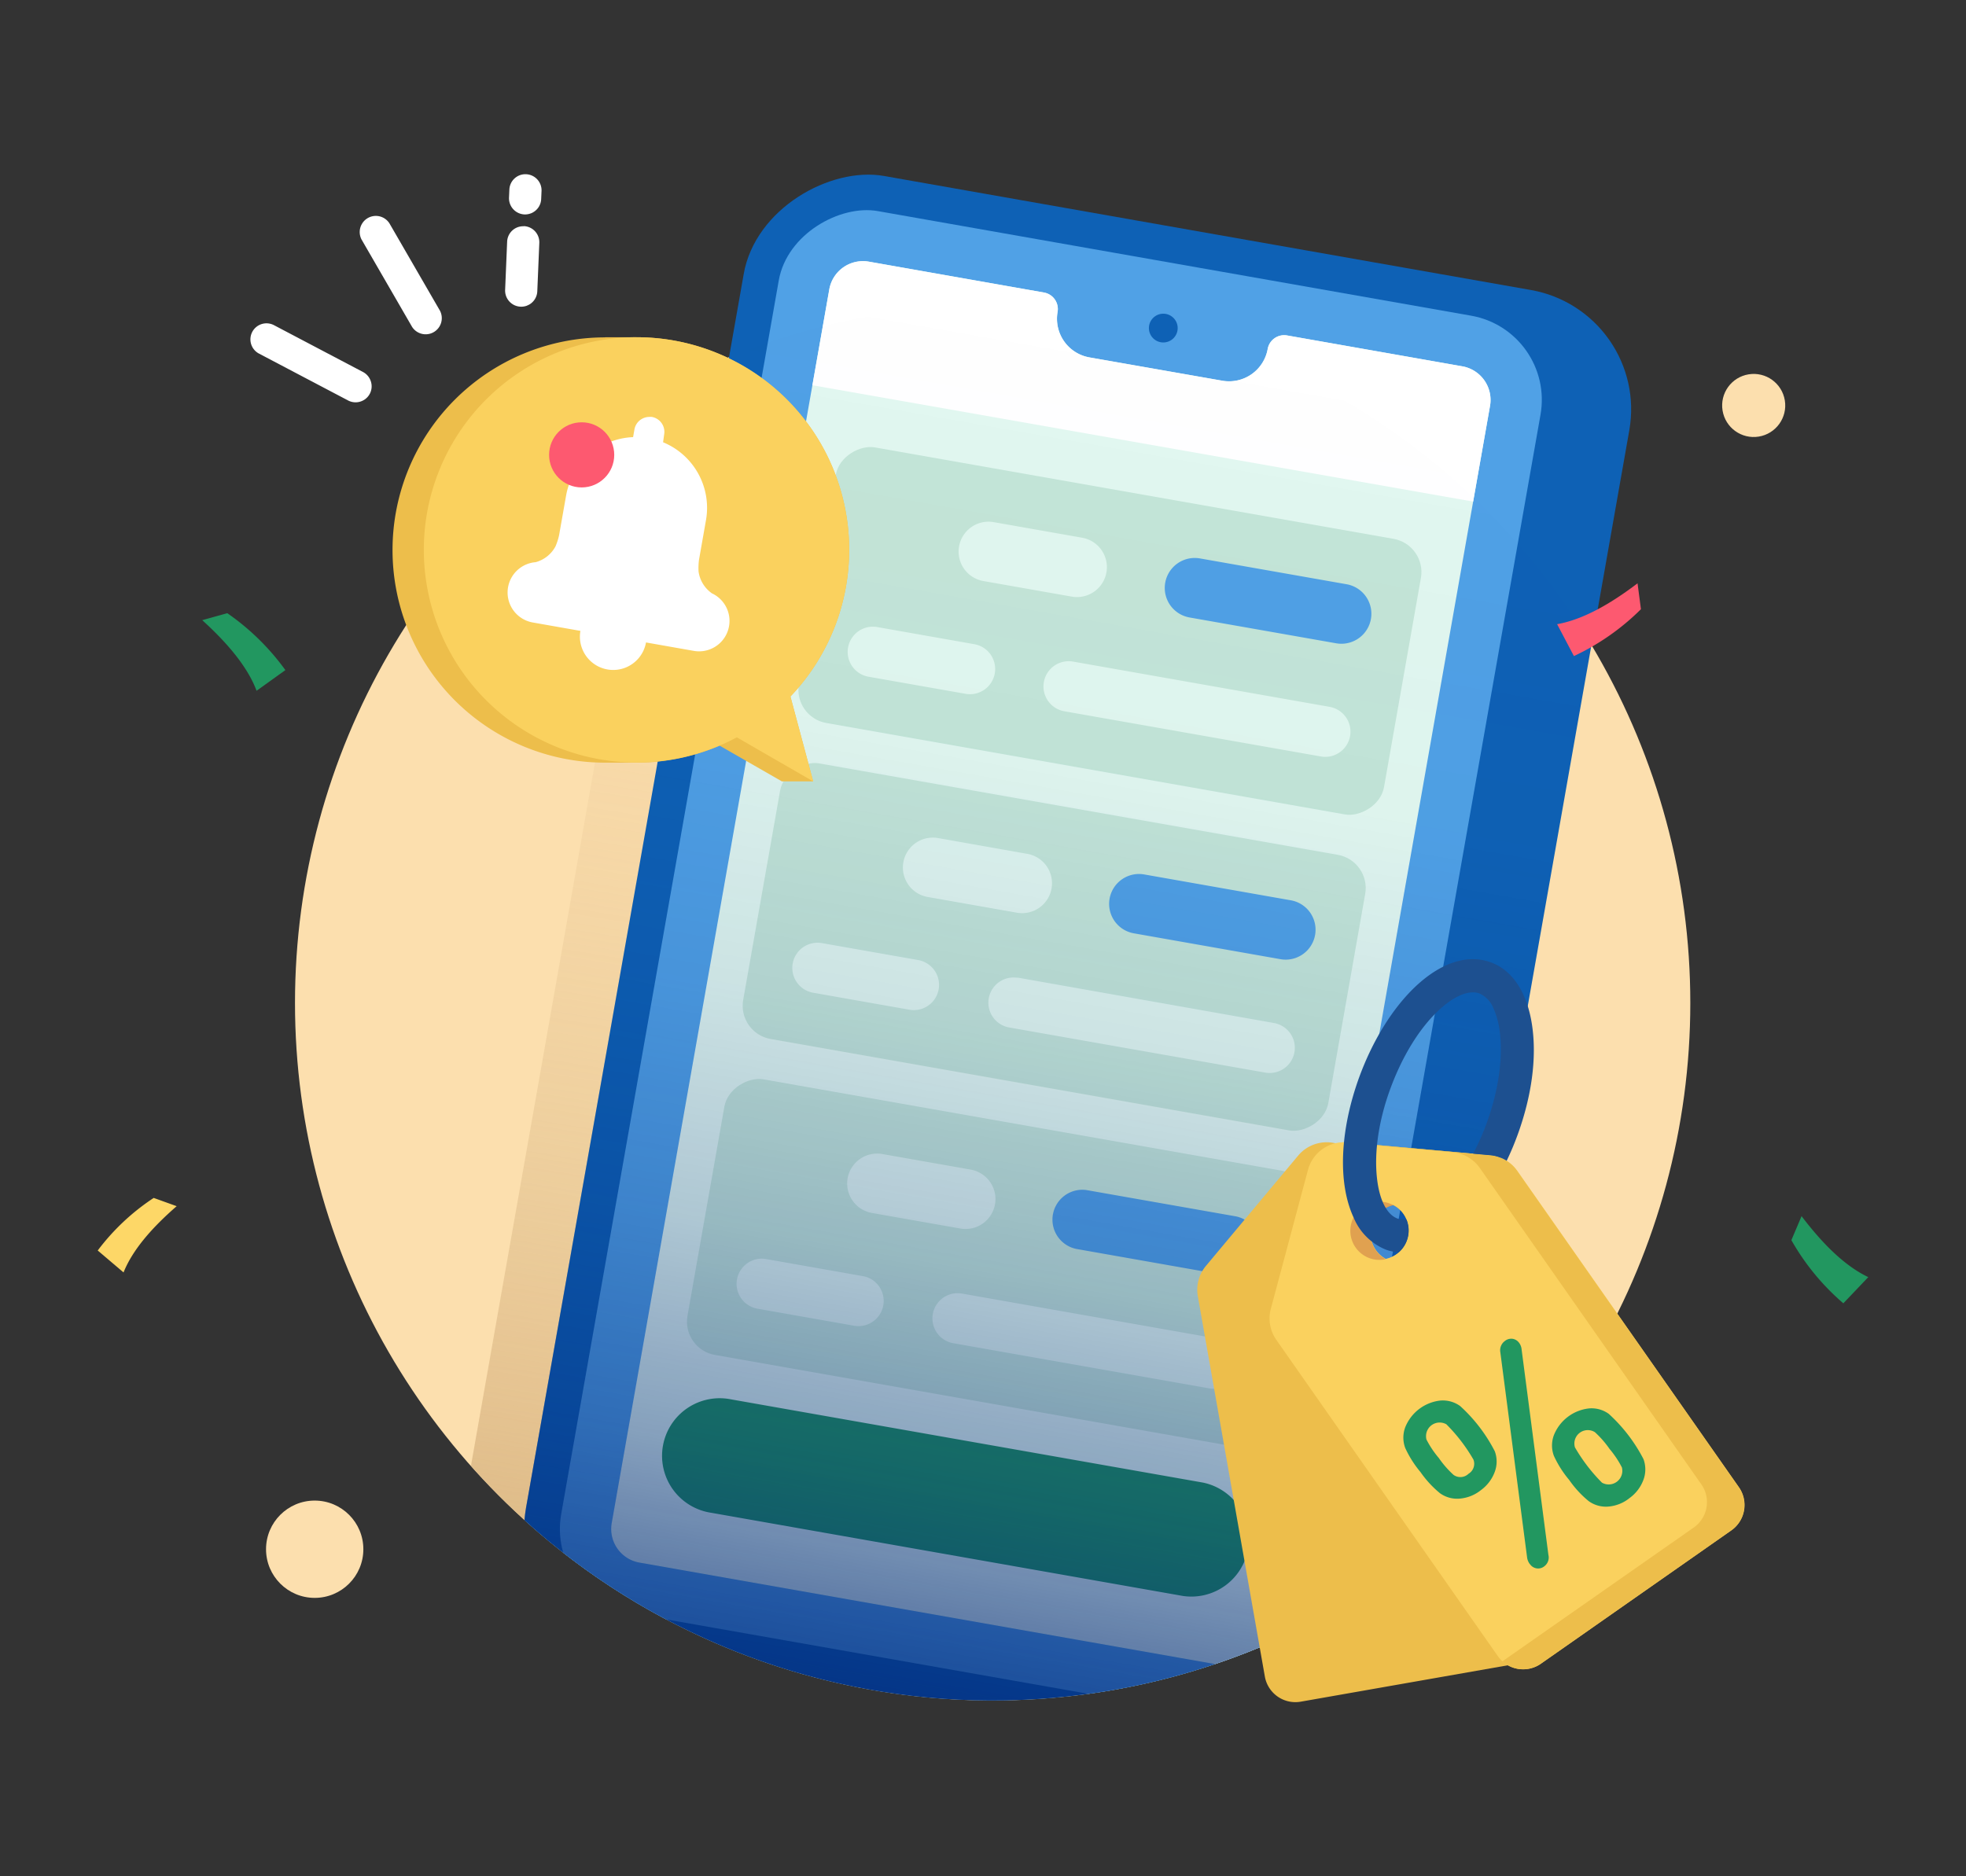 <?xml version="1.0" encoding="UTF-8"?> <svg xmlns="http://www.w3.org/2000/svg" xmlns:xlink="http://www.w3.org/1999/xlink" viewBox="0 0 440 420"><rect x="0" y="0" width="440" height="420" fill="#333333" stroke="none"/><defs><style>.cls-1{fill:none;}.cls-2{fill:#fcdfae;}.cls-3{fill:url(#linear-gradient);}.cls-4{clip-path:url(#clip-path);}.cls-5{fill:#0e61b5;}.cls-6{fill:#50a1e6;}.cls-7{fill:#e2f8f0;}.cls-8{fill:#fff;}.cls-9{fill:#c4e6d8;}.cls-10{fill:#229760;}.cls-11{fill:url(#linear-gradient-2);}.cls-12{fill:#fd5970;}.cls-13{fill:#fdd767;}.cls-14{fill:#edbe4b;}.cls-15{fill:#fad15e;}.cls-16{fill:#a52f2f;opacity:0.3;}.cls-17{fill:#1d5090;}</style><linearGradient id="linear-gradient" x1="200.26" y1="381.66" x2="253.96" y2="51.37" gradientUnits="userSpaceOnUse"><stop offset="0" stop-color="#cfa975" stop-opacity="0.8"></stop><stop offset="0.16" stop-color="#d5b07d" stop-opacity="0.59"></stop><stop offset="0.35" stop-color="#dab886" stop-opacity="0.38"></stop><stop offset="0.54" stop-color="#dfbd8c" stop-opacity="0.22"></stop><stop offset="0.71" stop-color="#e2c291" stop-opacity="0.1"></stop><stop offset="0.87" stop-color="#e4c494" stop-opacity="0.02"></stop><stop offset="1" stop-color="#e5c595" stop-opacity="0"></stop></linearGradient><clipPath id="clip-path"><path class="cls-1" d="M166.44,61.38a27.13,27.13,0,0,1,31.4-22L342.66,64.92a27.15,27.15,0,0,1,22,31.41l-44,249.31a156.15,156.15,0,0,1-203.29-5.35c.07-.91.18-1.83.34-2.75Z"></path></clipPath><linearGradient id="linear-gradient-2" x1="193.79" y1="70.72" x2="251.2" y2="396.31" gradientTransform="matrix(-1, 0, 0, 1, 443.07, 0)" gradientUnits="userSpaceOnUse"><stop offset="0" stop-color="#002172" stop-opacity="0"></stop><stop offset="0.3" stop-color="#002172" stop-opacity="0.02"></stop><stop offset="0.49" stop-color="#002172" stop-opacity="0.1"></stop><stop offset="0.65" stop-color="#002172" stop-opacity="0.23"></stop><stop offset="0.8" stop-color="#002172" stop-opacity="0.41"></stop><stop offset="0.93" stop-color="#002172" stop-opacity="0.64"></stop><stop offset="1" stop-color="#002172" stop-opacity="0.8"></stop></linearGradient></defs><g id="Layer_2" data-name="Layer 2"><g id="Layer_1-2" data-name="Layer 1"><rect class="cls-1" width="440" height="420"></rect><circle class="cls-2" cx="222.16" cy="224.51" r="156.14"></circle><circle class="cls-2" cx="70.43" cy="346.79" r="10.89"></circle><circle class="cls-2" cx="392.48" cy="90.78" r="7.06" transform="translate(-9.47 64.04) rotate(-9.22)"></circle><path class="cls-3" d="M222.16,68.38A155.46,155.46,0,0,0,147.9,87.13l-42.5,241a156.14,156.14,0,0,0,199.27,28.92L345,128.17A155.84,155.84,0,0,0,222.16,68.38Z"></path><circle class="cls-1" cx="222.16" cy="224.51" r="156.14"></circle><g class="cls-4"><rect class="cls-5" x="73.87" y="116.3" width="334.64" height="201.27" rx="27.11" transform="translate(-14.33 416.79) rotate(-80)"></rect><rect class="cls-6" x="75.85" y="129.32" width="318.68" height="173.11" rx="19.13" transform="translate(-18.25 410.01) rotate(-80)"></rect><path class="cls-7" d="M327.27,82l-39.2-6.91a3.75,3.75,0,0,0-4.35,3h0a8.78,8.78,0,0,1-10.17,7.13L243.81,80a8.78,8.78,0,0,1-7.12-10.17,3.75,3.75,0,0,0-3.05-4.35l-39.18-6.91a7.65,7.65,0,0,0-8.86,6.21L136.91,340.92a7.64,7.64,0,0,0,6.2,8.86L275.92,373.2a7.64,7.64,0,0,0,8.86-6.2l48.7-276.17A7.65,7.65,0,0,0,327.27,82Z"></path><path class="cls-8" d="M327.27,82l-39.2-6.91a3.75,3.75,0,0,0-4.35,3h0a8.78,8.78,0,0,1-10.17,7.13L243.81,80a8.78,8.78,0,0,1-7.12-10.17,3.75,3.75,0,0,0-3.05-4.35l-39.18-6.91a7.65,7.65,0,0,0-8.86,6.21l-3.78,21.45L329.7,112.28l3.78-21.45A7.65,7.65,0,0,0,327.27,82Z"></path><circle class="cls-5" cx="260.35" cy="73.44" r="3.22"></circle><rect class="cls-9" x="217.08" y="74.75" width="62.64" height="132.97" rx="7.55" transform="translate(66.18 361.33) rotate(-80)"></rect><path class="cls-7" d="M240.19,148.1l57.41,10.13a5.63,5.63,0,1,1-2,11.1l-57.42-10.12a5.64,5.64,0,0,1,2-11.11Z"></path><path class="cls-7" d="M196.35,140.37,218,144.19a5.64,5.64,0,1,1-2,11.1l-21.64-3.81a5.64,5.64,0,0,1,2-11.11Z"></path><path class="cls-6" d="M268.55,125l32.82,5.78A6.69,6.69,0,1,1,299.05,144l-32.82-5.78A6.69,6.69,0,1,1,268.55,125Z"></path><path class="cls-7" d="M222.4,116.88l19.8,3.49a6.69,6.69,0,0,1-2.33,13.18l-19.8-3.49a6.69,6.69,0,0,1,2.33-13.18Z"></path><rect class="cls-9" x="204.61" y="145.47" width="62.64" height="132.97" rx="7.55" transform="translate(-13.77 407.5) rotate(-80)"></rect><path class="cls-7" d="M227.72,218.83,285.13,229a5.63,5.63,0,0,1-1.95,11.1l-57.42-10.12a5.64,5.64,0,0,1,2-11.1Z"></path><path class="cls-7" d="M183.88,211.1l21.64,3.81a5.64,5.64,0,0,1-2,11.11l-21.64-3.82a5.64,5.64,0,0,1,2-11.1Z"></path><path class="cls-6" d="M256.08,195.74l32.82,5.79a6.69,6.69,0,0,1-2.33,13.18l-32.81-5.79a6.69,6.69,0,0,1,2.32-13.18Z"></path><path class="cls-7" d="M209.93,187.6l19.8,3.5a6.69,6.69,0,1,1-2.33,13.17l-19.8-3.49a6.69,6.69,0,0,1,2.33-13.18Z"></path><rect class="cls-9" x="192.14" y="216.2" width="62.64" height="132.97" rx="7.55" transform="translate(-93.73 453.66) rotate(-80)"></rect><path class="cls-7" d="M215.25,289.55l57.41,10.13a5.63,5.63,0,0,1-2,11.1l-57.42-10.13a5.64,5.64,0,0,1,2-11.1Z"></path><path class="cls-7" d="M171.41,281.82l21.64,3.82a5.64,5.64,0,1,1-2,11.1l-21.64-3.82a5.64,5.64,0,0,1,2-11.1Z"></path><path class="cls-6" d="M243.61,266.47l32.82,5.78a6.69,6.69,0,0,1-2.33,13.18l-32.81-5.79a6.69,6.69,0,1,1,2.32-13.17Z"></path><path class="cls-7" d="M197.46,258.33l19.8,3.49A6.69,6.69,0,0,1,214.93,275l-19.8-3.49a6.69,6.69,0,0,1,2.33-13.18Z"></path><path class="cls-10" d="M163.64,313.25l105.57,18.62a12.89,12.89,0,0,1-4.47,25.38L159.17,338.63a12.89,12.89,0,1,1,4.47-25.38Z"></path></g><path class="cls-8" d="M87.16,50a3.61,3.61,0,0,0-6.25,3.6L92.22,73.16a3.61,3.61,0,0,0,6.25-3.6Z"></path><path class="cls-8" d="M81.22,83.26,61.32,72.79a3.6,3.6,0,0,0-4.87,1.52A3.6,3.6,0,0,0,58,79.17l19.9,10.47a3.59,3.59,0,0,0,3.47-.06l.27-.17.26-.2a3.51,3.51,0,0,0,.87-1.08A3.56,3.56,0,0,0,83,85.38,3.6,3.6,0,0,0,81.22,83.26Z"></path><path class="cls-8" d="M117.75,39A3.59,3.59,0,0,0,114,42.42l-.08,1.82A3.62,3.62,0,0,0,117.37,48a3.57,3.57,0,0,0,1.38-.22,1.88,1.88,0,0,0,.3-.12,1.91,1.91,0,0,0,.28-.15,3.57,3.57,0,0,0,1.79-3l.08-1.82A3.61,3.61,0,0,0,117.75,39Z"></path><path class="cls-8" d="M117.25,50.65a3.59,3.59,0,0,0-3.75,3.45l-.45,10.8a3.61,3.61,0,0,0,3.45,3.75,3.59,3.59,0,0,0,1.38-.21l.29-.13.29-.14a3.6,3.6,0,0,0,1.79-3l.45-10.8a3.61,3.61,0,0,0-3.45-3.75Z"></path><g class="cls-4"><circle class="cls-11" cx="222.16" cy="224.51" r="156.14"></circle></g><path class="cls-12" d="M352.25,146.86a53.25,53.25,0,0,0,15-10.49l-.76-5.8c-6.36,4.84-12.43,8.17-18,9.15Z"></path><path class="cls-13" d="M21.87,279.92A50.26,50.26,0,0,1,34.4,268.15L39.54,270c-5.66,4.92-9.9,9.86-11.89,14.83Z"></path><path class="cls-10" d="M63.87,150a53.89,53.89,0,0,0-13-12.74l-5.61,1.56c5.88,5.34,10.23,10.63,12.16,15.81Z"></path><path class="cls-10" d="M412.55,291.74a53,53,0,0,1-11.63-14.14l2.28-5.37c4.83,6.36,9.78,11.2,14.93,13.65Z"></path><path class="cls-14" d="M268.08,290.16l15,85.13a6.94,6.94,0,0,0,8,5.63l51.22-9a6.93,6.93,0,0,0,5.62-8l-15-85.13a8.31,8.31,0,0,0-4-5.76L301.1,256.81a8.34,8.34,0,0,0-10.57,1.87l-20.64,24.69A8.34,8.34,0,0,0,268.08,290.16Zm41.44-19.38a6.39,6.39,0,0,1,2.32-1,6.26,6.26,0,0,1,2.25,1.95,6.53,6.53,0,0,1-3.95,10.12,6.41,6.41,0,0,1-2.23-2A6.53,6.53,0,0,1,309.52,270.78Z"></path><path class="cls-15" d="M285.63,299.9l49.59,70.81a6.93,6.93,0,0,0,9.66,1.7l42.6-29.83a6.94,6.94,0,0,0,1.71-9.66L339.6,262.11a8.34,8.34,0,0,0-6.08-3.52l-32-2.87a8.33,8.33,0,0,0-8.79,6.16L284.41,293A8.36,8.36,0,0,0,285.63,299.9Zm26.86-19.1a6.55,6.55,0,0,1-2.35,1,6.41,6.41,0,0,1-2.23-2,6.53,6.53,0,0,1,1.61-9.09,6.39,6.39,0,0,1,2.32-1,6.26,6.26,0,0,1,2.25,1.95A6.52,6.52,0,0,1,312.49,280.8Z"></path><path class="cls-16" d="M309.52,270.78a6.53,6.53,0,0,0-1.61,9.09,6.41,6.41,0,0,0,2.23,2,6.52,6.52,0,1,1,1.73-12.08A6.55,6.55,0,0,0,309.52,270.78Z"></path><path class="cls-14" d="M379.07,341.93a6.93,6.93,0,0,0,1.7-9.66l-49.58-70.82a8.34,8.34,0,0,0-6.08-3.52l-24.71-2.21a9.55,9.55,0,0,1,1.07,0l32,2.87a8.34,8.34,0,0,1,6.08,3.52l49.59,70.81a6.94,6.94,0,0,1-1.71,9.66l-42.6,29.83a6.92,6.92,0,0,1-8.62-.54l.21-.11Z"></path><path class="cls-10" d="M342.37,350.1a3.13,3.13,0,0,1-.59-1.4l-6-46a2.56,2.56,0,0,1,1-2.51,2.27,2.27,0,0,1,1.71-.51,2.25,2.25,0,0,1,1.51.93,2.83,2.83,0,0,1,.54,1.44l6,46a2.46,2.46,0,0,1-.88,2.53,2.2,2.2,0,0,1-3.23-.43Zm-7.83-20.65a8.81,8.81,0,0,1-3.09,4.1,8.72,8.72,0,0,1-4.76,1.91,6.57,6.57,0,0,1-4.43-1.22,23.36,23.36,0,0,1-4.34-4.71,23.88,23.88,0,0,1-3.43-5.42,6.62,6.62,0,0,1,0-4.6,9.6,9.6,0,0,1,7.85-6,6.64,6.64,0,0,1,4.44,1.22,35.69,35.69,0,0,1,7.76,10.13A6.59,6.59,0,0,1,334.54,329.45Zm-5.88.45a2.61,2.61,0,0,0,1.1-3.18,37.94,37.94,0,0,0-6.06-7.9,3.05,3.05,0,0,0-4.45,3.42,21.73,21.73,0,0,0,2.77,4.14,22,22,0,0,0,3.28,3.76A2.62,2.62,0,0,0,328.66,329.9Zm26.87,6.1a23.21,23.21,0,0,1-4.34-4.72,23.67,23.67,0,0,1-3.43-5.41,6.62,6.62,0,0,1,0-4.6,9.59,9.59,0,0,1,7.86-6,6.57,6.57,0,0,1,4.43,1.22,36,36,0,0,1,7.77,10.13,6.67,6.67,0,0,1,0,4.6,8.81,8.81,0,0,1-3.1,4.1,8.66,8.66,0,0,1-4.76,1.92A6.57,6.57,0,0,1,355.53,336Zm3-4.11a3.05,3.05,0,0,0,4.46-3.41,21.87,21.87,0,0,0-2.77-4.15,22.19,22.19,0,0,0-3.28-3.75,3,3,0,0,0-4.46,3.41,38.35,38.35,0,0,0,6.05,7.9Z"></path><path class="cls-17" d="M304.2,241.12c3-8.19,7.42-15.35,12.48-20.18,5.74-5.46,11.76-7.42,16.95-5.53,4.88,1.77,8.16,6.77,9.25,14.07s-.08,15.88-3.23,24.54a63,63,0,0,1-2.45,5.82,8.32,8.32,0,0,0-3.68-1.25l-3.82-.34a55.9,55.9,0,0,0,3-6.77c2.6-7.13,3.67-14.27,3-20.11a18.2,18.2,0,0,0-1.44-5.63,6.11,6.11,0,0,0-3.15-3.36c-2.38-.86-5.77.57-9.3,3.94-4.26,4.05-8,10.2-10.63,17.34s-3.66,14.27-3,20.11c.54,4.85,2.21,8.13,4.59,9a4.38,4.38,0,0,0,2,.2,6.51,6.51,0,0,1-1.74,7.37,11.39,11.39,0,0,1-2.81-.59,13.16,13.16,0,0,1-7.26-7.18C299.37,264.87,299.84,253.12,304.2,241.12Z"></path><path class="cls-14" d="M135.45,75.49h7a47.58,47.58,0,0,1,34.45,80.42l5.09,19h-7l-13.93-8a47.29,47.29,0,0,1-18.61,3.81h-7a47.6,47.6,0,1,1,0-95.2Z"></path><path class="cls-15" d="M142.45,75.49a47.58,47.58,0,0,1,34.45,80.42l5.09,19-17.08-9.86a47.6,47.6,0,1,1-22.46-89.57Z"></path><path class="cls-8" d="M119.81,125.86h0a7.14,7.14,0,0,0,4.51-3.55,13.67,13.67,0,0,0,.81-2.52l1.56-8.84a15.88,15.88,0,0,1,15-13.1l.3-1.72a3.39,3.39,0,0,1,3.25-2.8,2.84,2.84,0,0,1,.65,0h0a3.39,3.39,0,0,1,2.75,3.92L148.4,99A15.87,15.87,0,0,1,158,116.45l-1.56,8.85a14.45,14.45,0,0,0-.1,2.63,7.17,7.17,0,0,0,3,4.89h0a6.81,6.81,0,0,1-4.1,12.87l-10.66-1.88a7.45,7.45,0,0,1-14.68-2.59l-10.66-1.88a6.81,6.81,0,0,1,.55-13.49Z"></path><circle class="cls-12" cx="130.18" cy="101.82" r="7.29"></circle></g></g></svg> 